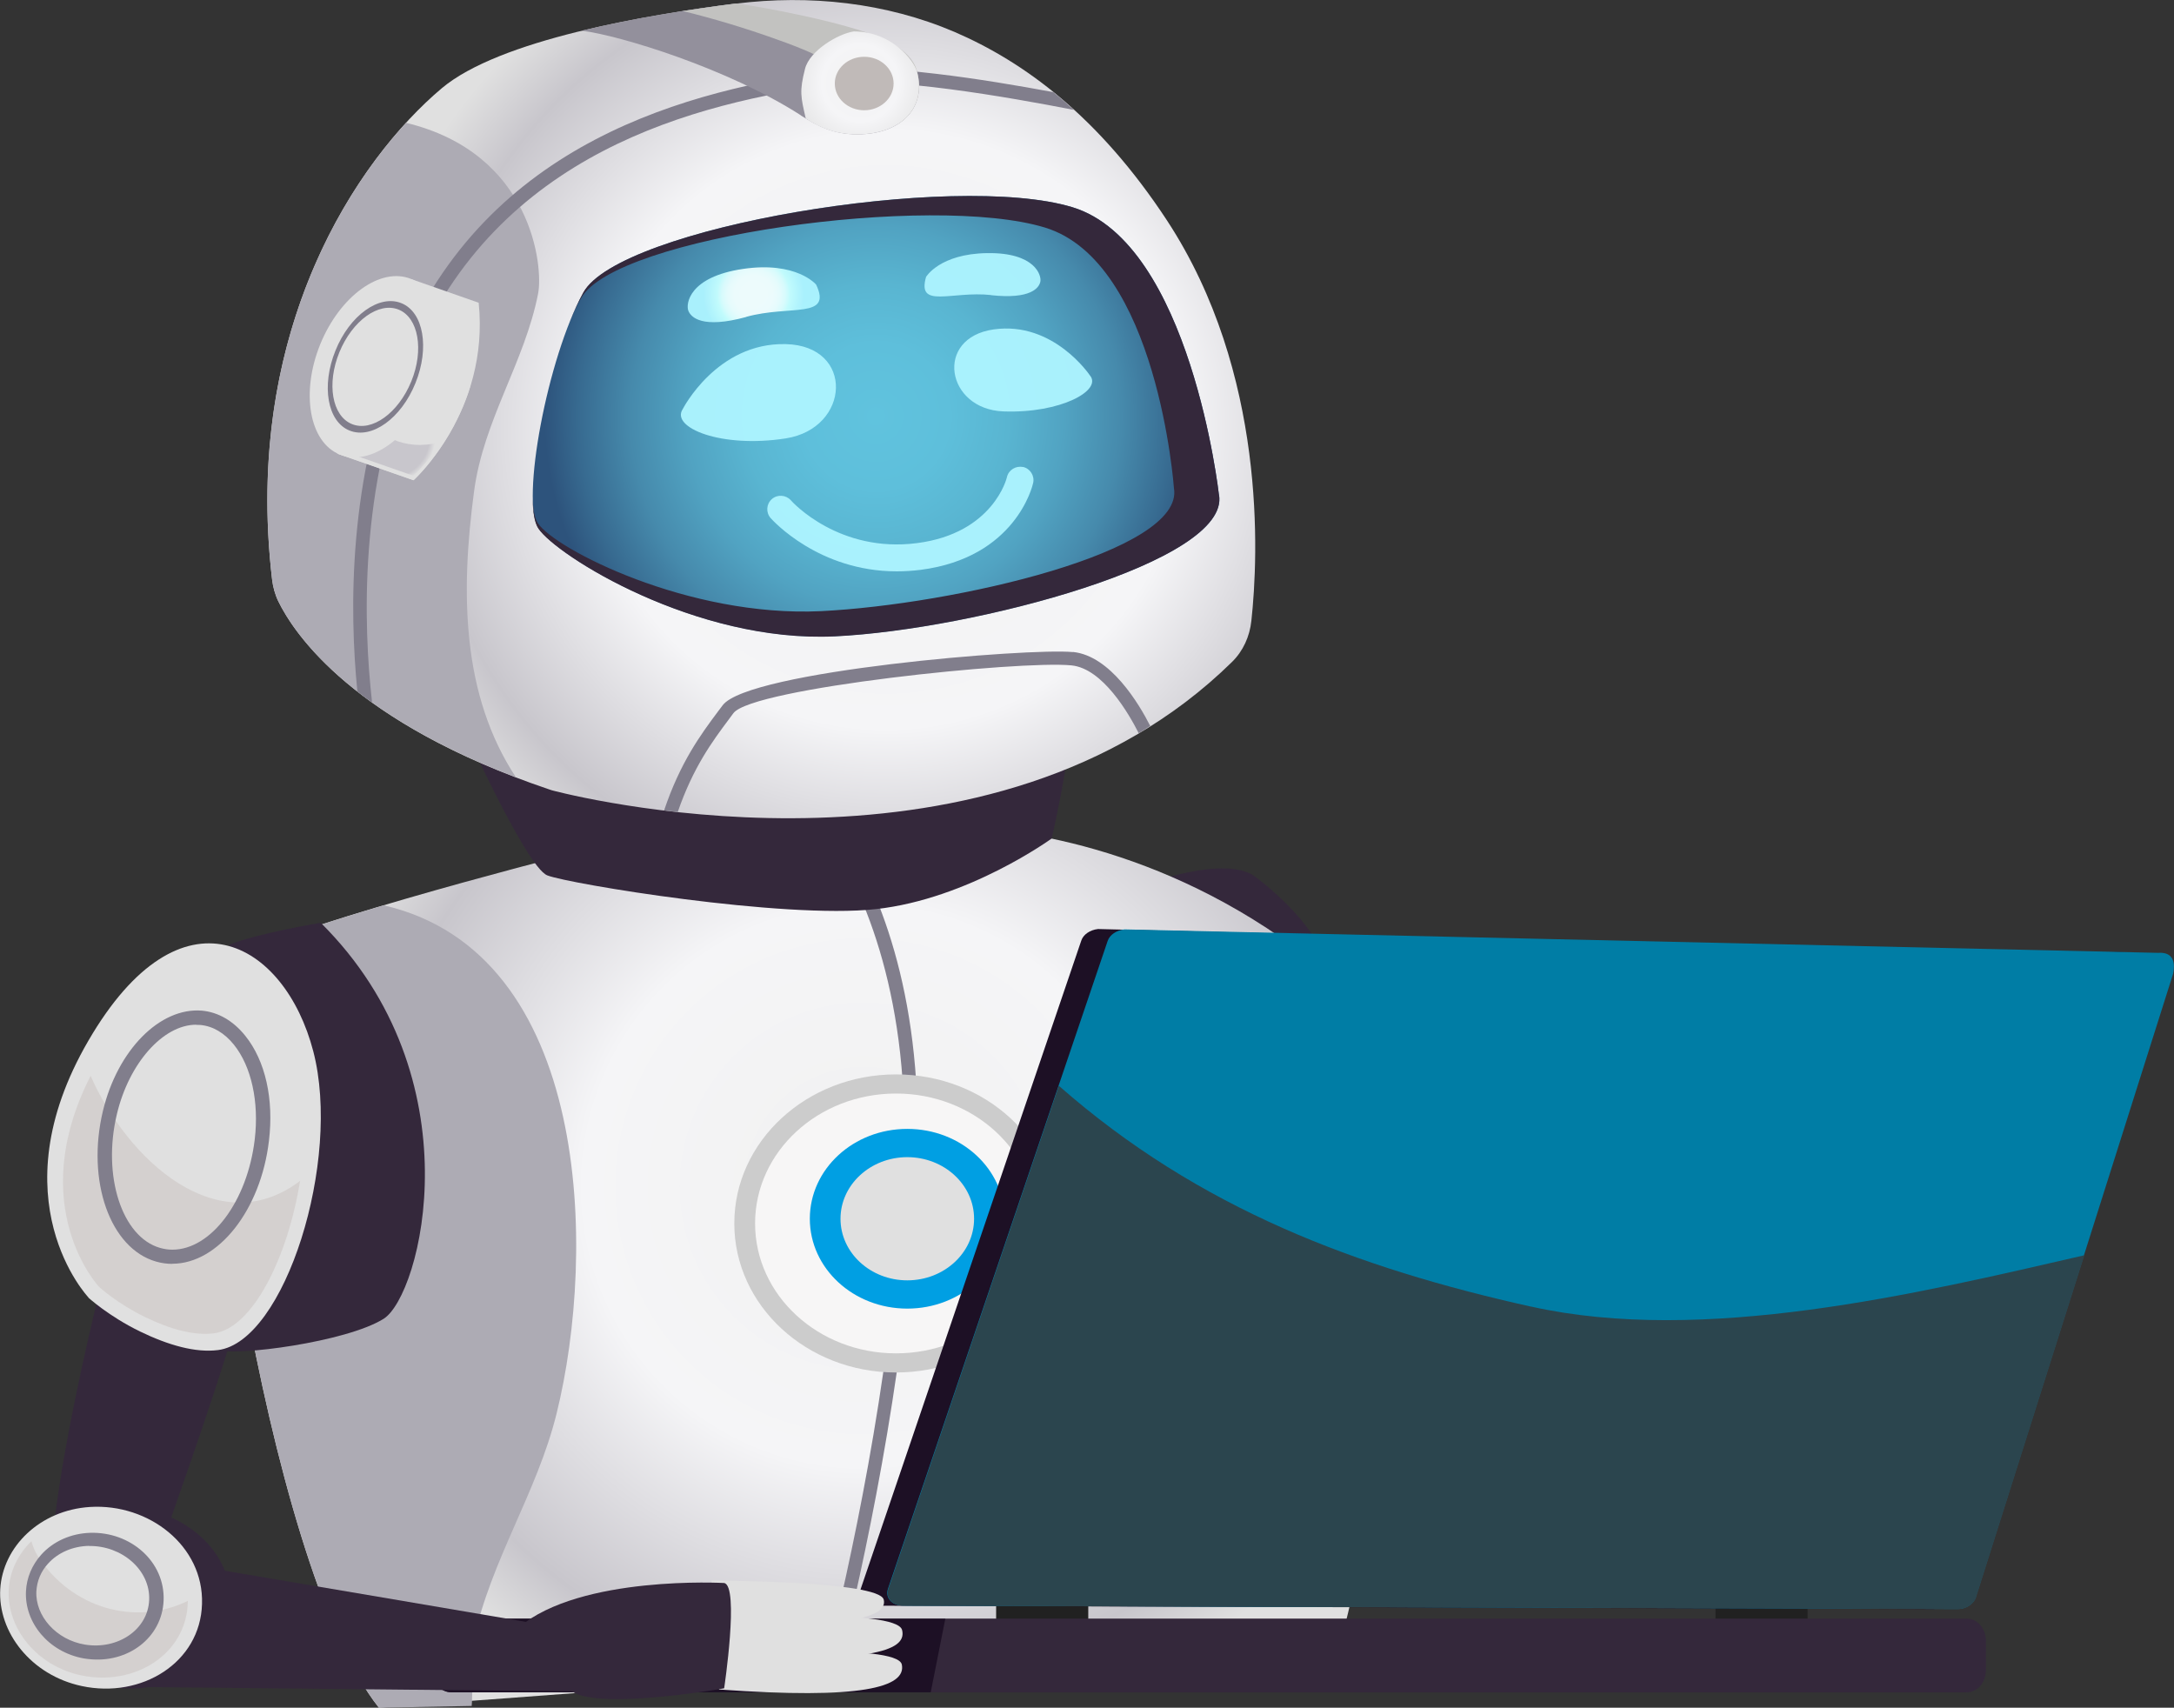 <?xml version="1.0" encoding="UTF-8"?>
<svg id="Layer_2" data-name="Layer 2" xmlns="http://www.w3.org/2000/svg" xmlns:xlink="http://www.w3.org/1999/xlink" viewBox="0 0 171.54 134.74">
  <rect x="0" y="0" width="171.54" height="134.74" fill="#333333" stroke="none"/>
  <defs>
    <style>
      .cls-1 {
        fill: url(#radial-gradient-18);
      }

      .cls-1, .cls-2, .cls-3 {
        isolation: isolate;
      }

      .cls-1, .cls-3 {
        mix-blend-mode: multiply;
      }

      .cls-4 {
        fill: #f7f6f6;
      }

      .cls-5 {
        fill: url(#radial-gradient-7);
      }

      .cls-6 {
        fill: url(#radial-gradient-6);
      }

      .cls-7 {
        fill: url(#radial-gradient-5);
      }

      .cls-8 {
        fill: url(#radial-gradient-4);
      }

      .cls-9 {
        fill: url(#radial-gradient-9);
      }

      .cls-10 {
        fill: url(#radial-gradient-8);
      }

      .cls-11 {
        fill: url(#radial-gradient-3);
      }

      .cls-12 {
        fill: url(#radial-gradient-2);
      }

      .cls-13 {
        fill: #c0bab8;
      }

      .cls-14 {
        fill: url(#radial-gradient);
      }

      .cls-15 {
        fill: #212121;
      }

      .cls-16 {
        fill: #ccc;
      }

      .cls-17 {
        fill: #817e8c;
      }

      .cls-18 {
        fill: url(#radial-gradient-16);
      }

      .cls-19 {
        fill: url(#radial-gradient-12);
      }

      .cls-20 {
        fill: url(#radial-gradient-14);
      }

      .cls-21 {
        fill: url(#radial-gradient-13);
      }

      .cls-22 {
        fill: url(#radial-gradient-10);
      }

      .cls-23 {
        fill: url(#radial-gradient-17);
      }

      .cls-24 {
        fill: url(#radial-gradient-19);
      }

      .cls-25 {
        fill: url(#radial-gradient-11);
      }

      .cls-26 {
        fill: url(#radial-gradient-15);
      }

      .cls-27 {
        fill: #93909c;
      }

      .cls-28 {
        fill: #adabb4;
      }

      .cls-29 {
        mix-blend-mode: overlay;
        opacity: .95;
      }

      .cls-30 {
        fill: #1d1025;
      }

      .cls-31 {
        fill: #007da5;
      }

      .cls-32 {
        fill: #34283b;
      }

      .cls-33 {
        fill: #009fe3;
      }

      .cls-34 {
        fill: #2b454e;
      }

      .cls-3 {
        fill: #d2cecc;
        opacity: .85;
      }

      .cls-35 {
        fill: #c2c2c0;
      }
    </style>
    <radialGradient id="radial-gradient" cx="451.81" cy="540.59" fx="451.81" fy="540.59" r="45.13" gradientTransform="translate(-383.69 634.18) scale(1 -1)" gradientUnits="userSpaceOnUse">
      <stop offset=".04" stop-color="#f1f1f1"/>
      <stop offset=".49" stop-color="#f5f5f7"/>
      <stop offset=".87" stop-color="#c8c6cc"/>
      <stop offset="1" stop-color="#e0e0e0"/>
    </radialGradient>
    <radialGradient id="radial-gradient-2" cx="453.6" cy="600.3" fx="453.6" fy="600.3" r="42.14" gradientTransform="translate(-383.69 634.18) scale(1 -1)" gradientUnits="userSpaceOnUse">
      <stop offset=".04" stop-color="#f1f1f1"/>
      <stop offset=".56" stop-color="#f5f5f7"/>
      <stop offset=".87" stop-color="#c8c6cc"/>
      <stop offset="1" stop-color="#e0e0e0"/>
    </radialGradient>
    <radialGradient id="radial-gradient-3" cx="452.81" cy="601.33" fx="452.81" fy="601.33" r="26.17" gradientTransform="translate(-383.69 634.18) scale(1 -1)" gradientUnits="userSpaceOnUse">
      <stop offset="0" stop-color="#60c3de"/>
      <stop offset=".22" stop-color="#5ebfdb"/>
      <stop offset=".4" stop-color="#59b5d1"/>
      <stop offset=".57" stop-color="#51a3c2"/>
      <stop offset=".74" stop-color="#468aac"/>
      <stop offset=".9" stop-color="#376a90"/>
      <stop offset="1" stop-color="#2d537c"/>
    </radialGradient>
    <radialGradient id="radial-gradient-4" cx="451.56" cy="627.64" fx="451.56" fy="627.64" r="6.22" gradientTransform="translate(-383.69 634.18) scale(1 -1)" gradientUnits="userSpaceOnUse">
      <stop offset=".04" stop-color="#f1f1f1"/>
      <stop offset=".49" stop-color="#f5f5f7"/>
      <stop offset="1" stop-color="#e0e0e0"/>
    </radialGradient>
    <radialGradient id="radial-gradient-5" cx="352.02" cy="538.02" fx="352.02" fy="538.02" r="5.07" gradientTransform="translate(0 634.18) scale(1 -1)" xlink:href="#radial-gradient"/>
    <radialGradient id="radial-gradient-6" cx="294.96" cy="543.69" fx="294.96" fy="543.69" r="13.69" gradientTransform="translate(0 634.18) scale(1 -1)" xlink:href="#radial-gradient"/>
    <radialGradient id="radial-gradient-7" cx="288.41" cy="508.12" fx="288.41" fy="508.12" r="7.58" gradientTransform="translate(0 634.18) scale(1 -1)" xlink:href="#radial-gradient"/>
    <radialGradient id="radial-gradient-8" cx="343.38" cy="507.72" fx="343.38" fy="507.72" r="4.98" gradientTransform="translate(0 634.18) scale(1 -1)" xlink:href="#radial-gradient"/>
    <radialGradient id="radial-gradient-9" cx="344.48" cy="504.99" fx="344.48" fy="504.99" r="5.21" gradientTransform="translate(0 634.18) scale(1 -1)" xlink:href="#radial-gradient"/>
    <radialGradient id="radial-gradient-10" cx="344.39" cy="502.24" fx="344.39" fy="502.24" r="5.24" gradientTransform="translate(0 634.18) scale(1 -1)" xlink:href="#radial-gradient"/>
    <radialGradient id="radial-gradient-11" cx="443.16" cy="610.94" fx="443.16" fy="610.94" r="3.99" gradientTransform="translate(-383.69 634.18) scale(1 -1)" gradientUnits="userSpaceOnUse">
      <stop offset="0" stop-color="#f5ffff"/>
      <stop offset=".38" stop-color="#f3ffff"/>
      <stop offset=".51" stop-color="#ecffff"/>
      <stop offset=".61" stop-color="#e0ffff"/>
      <stop offset=".69" stop-color="#cfffff"/>
      <stop offset=".72" stop-color="#c6ffff"/>
      <stop offset="1" stop-color="#adf4ff"/>
    </radialGradient>
    <radialGradient id="radial-gradient-12" cx="357.95" cy="612.49" fx="357.95" fy="612.49" r="3.46" gradientTransform="translate(0 634.18) scale(1 -1)" xlink:href="#radial-gradient-11"/>
    <radialGradient id="radial-gradient-13" cx="340.27" cy="603.21" fx="340.27" fy="603.21" r="5.11" gradientTransform="translate(0 634.18) scale(1 -1)" xlink:href="#radial-gradient-11"/>
    <radialGradient id="radial-gradient-14" cx="361.16" cy="604.98" fx="361.16" fy="604.98" r="4.49" gradientTransform="translate(0 634.18) scale(1 -1)" xlink:href="#radial-gradient-11"/>
    <radialGradient id="radial-gradient-15" cx="351.49" cy="593.23" fx="351.49" fy="593.23" r="7.98" gradientTransform="translate(0 634.18) scale(1 -1)" xlink:href="#radial-gradient-11"/>
    <radialGradient id="radial-gradient-16" cx="312.69" cy="604.23" fx="312.69" fy="604.23" r="6.87" gradientTransform="translate(0 634.18) scale(1 -1)" xlink:href="#radial-gradient"/>
    <radialGradient id="radial-gradient-17" cx="312.31" cy="601.9" fx="312.31" fy="601.9" r="5.42" gradientTransform="translate(0 634.18) scale(1 -1)" xlink:href="#radial-gradient"/>
    <radialGradient id="radial-gradient-18" cx="414.43" cy="599.67" fx="414.43" fy="599.67" r="3.61" gradientTransform="translate(-383.69 634.18) scale(1 -1)" gradientUnits="userSpaceOnUse">
      <stop offset=".87" stop-color="#c8c6cc"/>
      <stop offset="1" stop-color="#e0e0e0"/>
    </radialGradient>
    <radialGradient id="radial-gradient-19" cx="310.06" cy="605.24" fx="310.06" fy="605.24" r="6.24" gradientTransform="translate(0 634.18) scale(1 -1)" xlink:href="#radial-gradient"/>
  </defs>
  <g id="Layer_1-2" data-name="Layer 1">
    <g class="cls-2">
      <g id="Layer_2-2" data-name="Layer 2">
        <g id="Capa_1" data-name="Capa 1">
          <g>
            <path class="cls-32" d="M90.33,69.79s6.35-2.39,8.71-.62c2.36,1.78,6.61,5.76,5.64,9.13-.97,3.37-14.35-8.51-14.35-8.51Z"/>
            <path class="cls-14" d="M105.92,129.07s10.99-41.83-.53-51.75c-11.52-9.93-23.93-11.88-29.59-12.05-5.67-.18-31.55,2.3-31.55,2.3,0,0-23.57,6.02-26.58,8.51-3.01,2.48,3.19,47.32,12.23,58.66l76.03-5.67h0Z"/>
            <path class="cls-17" d="M65.48,129.83l1.1-.02c2.1-8.73,5.1-23.26,5.76-37.58.61-13.16-2.79-21.65-5.85-26.54-.42.03-.83.06-1.26.09,3.04,4.69,6.67,13.13,6.06,26.41-.67,14.38-3.7,28.99-5.8,37.64Z"/>
            <path class="cls-28" d="M37.36,129.48c1.37-6.4,5-11.67,6.55-17.92,3.19-12.85,2.72-36.36-13.63-40.13-5.69,1.69-11.25,3.53-12.61,4.65-3.01,2.48,3.19,47.32,12.23,58.66l7.32-.14c.05-.29.09-4.84.15-5.13h0Z"/>
            <path class="cls-32" d="M36.01,56.18s5.45,12.23,7.18,12.89c1.72.67,18.61,3.46,25.92,2.66s13.87-5.57,13.87-5.57c0,0,2.08-8.79,1.55-12.24-.53-3.46-48.52,2.26-48.52,2.26h0Z"/>
            <path class="cls-12" d="M75.32,2.52C69.89.2,63.89-.44,58.04.29c-7.05.88-18.63,2.85-23.18,6.67-6.65,5.6-15.71,18.97-13.39,38.76.07.59.23,1.18.49,1.72,1.24,2.54,5.93,9.62,21.36,14.84.15.05.29.1.44.13,2.94.75,34.66,8.28,53.45-10.18.88-.86,1.4-2.02,1.53-3.25.56-5.15,1.21-19.56-6.64-31.56-5.42-8.27-11.35-12.56-16.78-14.9Z"/>
            <path class="cls-28" d="M32.04,9.69c-6.09,6.64-12.59,18.94-10.57,36.03.07.59.23,1.18.49,1.72,1.16,2.39,5.4,8.8,18.75,13.89-4.26-6.47-4.39-14.49-3.3-22.59.75-5.61,3.99-10.16,5.05-15.58.41-2.09-.43-11.06-10.42-13.47h0Z"/>
            <path class="cls-11" d="M96.18,39.04s-2.22-19.85-11.56-22.69c-9.35-2.84-35.76,1.59-38.59,6.73-2.84,5.14-4.96,16.48-3.54,18.61,1.42,2.13,12.4,9.04,23.4,8.51,10.99-.53,31.24-5.9,30.3-11.17h0Z"/>
            <path class="cls-32" d="M96.18,39.04s-2.22-19.85-11.56-22.69c-9.35-2.84-35.76,1.59-38.59,6.73-.39.71-.77,1.55-1.13,2.46.3-.74.61-1.42.94-2,2.7-4.9,27.69-8.3,36.6-5.59,8.91,2.7,10.19,20.56,10.19,20.56.88,5.02-17.37,9.19-27.85,9.71-10.47.5-20.98-4.9-22.33-6.93-.26-.38-.39-1.07-.42-1.97.01,1.09.15,1.94.45,2.38,1.42,2.13,12.4,9.04,23.4,8.51,10.99-.53,31.24-5.9,30.3-11.17h0Z"/>
            <path class="cls-17" d="M84.72,8.66c-.53-.49-1.07-.96-1.61-1.39-5.41-1.01-13.35-2.26-17.31-1.72-11.41,1.56-27.37,5.56-34.27,22.3-4.06,9.85-3.97,20.3-3.33,26.71.37.29.75.58,1.16.87-.7-6.17-1.03-16.99,3.16-27.16,6.69-16.23,22.28-20.13,33.43-21.65,4.24-.59,13.57,1.03,18.78,2.05h0Z"/>
            <path class="cls-17" d="M84.66,51.45c-3.44-.34-25.63,1.48-27.64,4.2l-.34.45c-1.43,1.91-3,4.06-4.28,7.84.35.04.72.09,1.08.12,1.21-3.5,2.7-5.53,4.05-7.33l.34-.46c1.48-1.99,22.63-4.18,26.68-3.77,2.47.25,4.52,3.81,5.3,5.35.31-.18.61-.37.91-.57-.88-1.74-3.14-5.54-6.1-5.84h0Z"/>
            <path class="cls-27" d="M63.18,9.1c1.35.87,2.61,1.5,4.46,1.5,3.54,0,5.45-2.16,4.72-4.93-.47-1.78-13.84-5.44-14.33-5.38-3.42.42-7.9,1.11-12.13,2.13,3.06.38,11.57,3,17.28,6.67h0Z"/>
            <path class="cls-35" d="M61.15,3.06c2.25.79,4.43,1.65,6.28,3.2,1.25,1.05,2.32,2.32,3.48,3.49,1.34-.88,1.91-2.36,1.46-4.09-.21-.82-.88-2.04-4.04-3.11-3.72-1.26-10.02-2.3-10.29-2.27-1.26.15-2.69.37-4.17.59,2.46.6,4.9,1.34,7.29,2.19h0Z"/>
            <path class="cls-8" d="M72.36,5.67c-.26-.96-2.06-3.19-4.99-3.19-1.24.18-3.49,1.52-3.85,2.95-.45,1.78-.34,2.19.06,3.93,1.18.76,2.4,1.24,4.06,1.24,3.54,0,5.45-2.16,4.72-4.93Z"/>
            <path class="cls-13" d="M70.51,6.59c0,1.16-1.04,2.11-2.32,2.11s-2.32-.94-2.32-2.11,1.04-2.11,2.32-2.11,2.32.94,2.32,2.11Z"/>
            <path class="cls-16" d="M83.46,96.53c0,6.5-5.72,11.76-12.76,11.76s-12.76-5.27-12.76-11.76,5.72-11.76,12.76-11.76,12.76,5.27,12.76,11.76Z"/>
            <path class="cls-4" d="M81.82,96.53c0,5.66-4.98,10.25-11.12,10.25s-11.12-4.59-11.12-10.25,4.98-10.25,11.12-10.25,11.12,4.59,11.12,10.25Z"/>
            <path class="cls-33" d="M79.28,96.16c0,3.92-3.44,7.09-7.69,7.09s-7.69-3.17-7.69-7.09,3.44-7.09,7.69-7.09,7.69,3.17,7.69,7.09Z"/>
            <path class="cls-7" d="M76.86,96.16c0,2.68-2.36,4.86-5.27,4.86s-5.27-2.18-5.27-4.86,2.36-4.86,5.27-4.86,5.27,2.18,5.27,4.86Z"/>
            <rect class="cls-15" x="135.36" y="123.51" width="7.27" height="4.88"/>
            <rect class="cls-15" x="78.6" y="123.51" width="7.27" height="4.88"/>
            <g>
              <path class="cls-30" d="M86.64,73.3l78.88,1.95c.99-.1,2.1-.36,3.47.26.82.37.42,1.78.34,2.2l-15.43,48.2c-.12.59-.76,1.05-1.45,1.05l-83.36-.27c-.86,0-1.41-.61-1.18-1.31l17.41-51.17c.16-.48.69-.84,1.32-.91h0Z"/>
              <polygon class="cls-15" points="91.26 75 170.02 77.52 155 122.36 74.66 123.49 91.26 75"/>
            </g>
            <path class="cls-31" d="M88.73,73.33l81.55,1.85c1.37-.1,1.32,1,1.19,1.65l-15.54,49.07c-.12.59-.75,1.05-1.45,1.05l-83.24-.27c-.86,0-1.41-.61-1.18-1.31l17.34-51.13c.16-.48.69-.84,1.32-.91h0Z"/>
            <path class="cls-34" d="M120.79,103.09c-13.65-3.04-26.17-7.69-37.24-17.42l-13.46,39.71c-.23.69.31,1.31,1.18,1.31l83.24.27c.69,0,1.32-.46,1.45-1.05l8.51-26.87c-13.15,3.03-30.06,7.08-43.66,4.05h0Z"/>
            <path class="cls-32" d="M35.6,133.52h119.6c.83,0,1.5-.78,1.5-1.75v-2.31c0-.96-.67-1.75-1.5-1.75H35.6c-.83,0-1.5.78-1.5,1.75v2.31c0,.96.67,1.75,1.5,1.75Z"/>
            <path class="cls-30" d="M35.6,127.72h38.99l-1.15,5.8h-37.85c-.83,0-1.5-.78-1.5-1.75v-2.31c0-.96.67-1.75,1.5-1.75h0Z"/>
            <g>
              <path class="cls-32" d="M8.48,99.37s-5.19,19.8-4.38,26.56,7.2,0,7.2,0c0,0,7.51-20.74,7.69-23.36.19-2.63-8.16-5.08-10.51-3.19h0Z"/>
              <path class="cls-32" d="M25.3,72.81s-5.07.85-7.18,1.72c0,0-2.28,31.47-.91,31.98,1.37.51,10.09-.61,13.05-2.45,2.96-1.83,7.4-19.01-4.96-31.26h0Z"/>
              <path class="cls-6" d="M6.98,102.37s-7.32-7.7,0-20.27c7.32-12.58,15.49-7.79,17.74.85,2.25,8.64-2.25,22.9-7.51,23.57-1.78.23-3.92-.38-6.15-1.46-2.49-1.21-4.09-2.68-4.09-2.68h0Z"/>
              <path class="cls-3" d="M23.6,93.23c-6.42,4.77-13.51-1.67-16.45-8.35-5.27,10.36.67,16.66.67,16.66,0,0,1.41,1.3,3.61,2.37,1.97.96,3.86,1.49,5.44,1.29,3.08-.39,5.85-6.04,6.81-12.04-.03.02-.05.05-.09.08h0Z"/>
              <path class="cls-32" d="M14.29,123.35s30.46,5.15,32.72,5.57c2.25.42-1.55,4.53-1.55,4.53l-39.05-.39,7.89-9.71h0Z"/>
              <path class="cls-32" d="M18.2,126.55c-.14,4.63-5.01,7.49-9.97,6.48-4.19-.85-6.97-4.24-6.75-7.65.2-3.36,3.3-6.23,7.44-6.48,4.88-.29,9.42,3.08,9.28,7.64h0Z"/>
              <path class="cls-5" d="M15.94,126.55c-.13,4.63-4.77,7.49-9.49,6.48-3.99-.85-6.63-4.24-6.43-7.65.2-3.36,3.14-6.23,7.08-6.48,4.65-.29,8.98,3.08,8.84,7.64h0Z"/>
              <path class="cls-3" d="M2.96,122.73c-.23-.36-.37-.74-.48-1.13-1.05,1.02-1.7,2.35-1.79,3.79-.18,3.03,2.17,6.05,5.72,6.8,4.2.88,8.3-1.66,8.41-5.77,0-.04,0-.07,0-.11-4.11,2.02-9.21.6-11.86-3.58h0Z"/>
              <path class="cls-17" d="M6.97,130.9c-.12-.01-.24-.03-.36-.05-2.78-.5-4.69-2.83-4.56-5.31.05-1.05.48-2.07,1.2-2.87.94-1.05,2.33-1.68,3.86-1.73,3.19-.1,5.92,2.27,5.8,5.34-.12,2.95-2.84,4.98-5.93,4.62h0ZM7.04,121.97c-1.29.02-2.46.53-3.24,1.39-.57.62-.88,1.37-.93,2.19-.1,1.95,1.57,3.84,3.84,4.21,2.59.42,4.96-1.18,5.06-3.52.1-2.37-2.16-4.3-4.74-4.26h0Z"/>
              <path class="cls-17" d="M13.6,99.72c-.43,0-.86-.06-1.28-.18-3.63-1.03-5.52-6.36-4.2-11.88,1.15-4.81,4.5-8.19,7.81-7.92,1.3.12,2.48.81,3.42,1.98,1.59,1.97,2.27,5,1.87,8.3-.64,5.44-3.99,9.69-7.62,9.69h0ZM15.48,80.85c-2.61,0-5.31,3.04-6.26,7.07-1.16,4.86.4,9.68,3.41,10.54.32.09.64.14.97.14,3.06,0,5.92-3.82,6.5-8.7.35-2.96-.26-5.75-1.64-7.47-.75-.93-1.66-1.47-2.65-1.56-.11-.01-.22-.01-.33-.01Z"/>
              <path class="cls-10" d="M56.13,124.71s13.23,0,13.6,1.5c.37,1.5-3.29,2.18-12.86,1.97l-.74-3.47Z"/>
              <path class="cls-9" d="M56.87,127.7s13.87-.86,14.31.91c.44,1.77-2.91,2.5-14.17,2.25l-.13-3.16h0Z"/>
              <path class="cls-22" d="M56.87,130.62s13.94-1.07,14.29.72c.35,1.79-3.18,2.77-14.43,1.96l.13-2.68h0Z"/>
              <path class="cls-32" d="M57.15,124.9s-11.35-.64-16.23,3.51c0,0,1.91,3.9,4.44,5.17,2.54,1.27,11.78-.37,11.78-.37,0,0,1.21-8.08,0-8.31h0Z"/>
            </g>
            <g class="cls-29">
              <path class="cls-25" d="M58.88,25c3.47-.96,6.8.19,5.52-2.54,0,0-1.54-1.87-5.79-1.24-4.25.63-4.5,2.76-4.3,3.29.2.53,1.1,1.45,4.57.5Z"/>
              <path class="cls-19" d="M78.2,23.29c3.14.34,3.79-.58,3.89-1.07s-.41-2.3-4.18-2.25-4.84,1.88-4.84,1.88c-.73,2.55,2,1.09,5.14,1.43h0Z"/>
              <path class="cls-21" d="M62,27.15c-5.45-.13-8.13,5.13-8.13,5.13-.97,1.45,3.02,3.11,8.13,2.31s5.45-7.31,0-7.44Z"/>
              <path class="cls-20" d="M86,29.62s-2.87-4.3-7.59-3.63-3.76,6.3.76,6.47c4.53.17,7.83-1.67,6.83-2.84Z"/>
              <path class="cls-26" d="M80.72,36.85c-.57-.12-1.14.23-1.27.8,0,.04-1.06,4.42-7.08,5.2-6.14.8-9.82-3.2-9.97-3.38-.39-.43-1.06-.48-1.5-.09-.44.39-.48,1.06-.09,1.5.17.19,3.79,4.2,9.95,4.2.61,0,1.24-.04,1.89-.12,7.48-.97,8.82-6.61,8.87-6.85.13-.57-.23-1.14-.8-1.27h0Z"/>
            </g>
            <path class="cls-18" d="M37.78,23.89l-5.34-1.87-5.8,13.78,5.99,2.09s6.02-5.41,5.14-14h0Z"/>
            <path class="cls-23" d="M35.47,30.74c-2.88,0-4.53-1.88-4.99-4.06l-3.84,9.12,5.99,2.09s3.04-2.75,4.48-7.42c-.5.15-1.04.26-1.64.26Z"/>
            <path class="cls-1" d="M33.21,35.11c-2.7,0-4.32-1.65-4.89-3.65l-1.68,3.99,5.99,2.09s1.05-.96,2.21-2.7c-.5.15-1.03.26-1.63.26h0Z"/>
            <path class="cls-24" d="M33.97,30.71c-1.56,3.82-4.77,6.13-7.17,5.15s-3.08-4.88-1.53-8.7c1.56-3.82,4.77-6.13,7.17-5.15s3.08,4.88,1.53,8.7Z"/>
            <path class="cls-17" d="M31.67,23.92c-1.75-.71-4.08.96-5.2,3.74-1.13,2.78-.64,5.61,1.11,6.31,1.75.71,4.08-.96,5.2-3.74,1.13-2.78.64-5.61-1.11-6.31ZM32.45,30.1c-1.02,2.49-3.11,4-4.68,3.36s-2.01-3.18-.99-5.67c1.02-2.49,3.11-4,4.68-3.36,1.56.64,2.01,3.18.99,5.67Z"/>
          </g>
        </g>
      </g>
    </g>
  </g>
</svg>